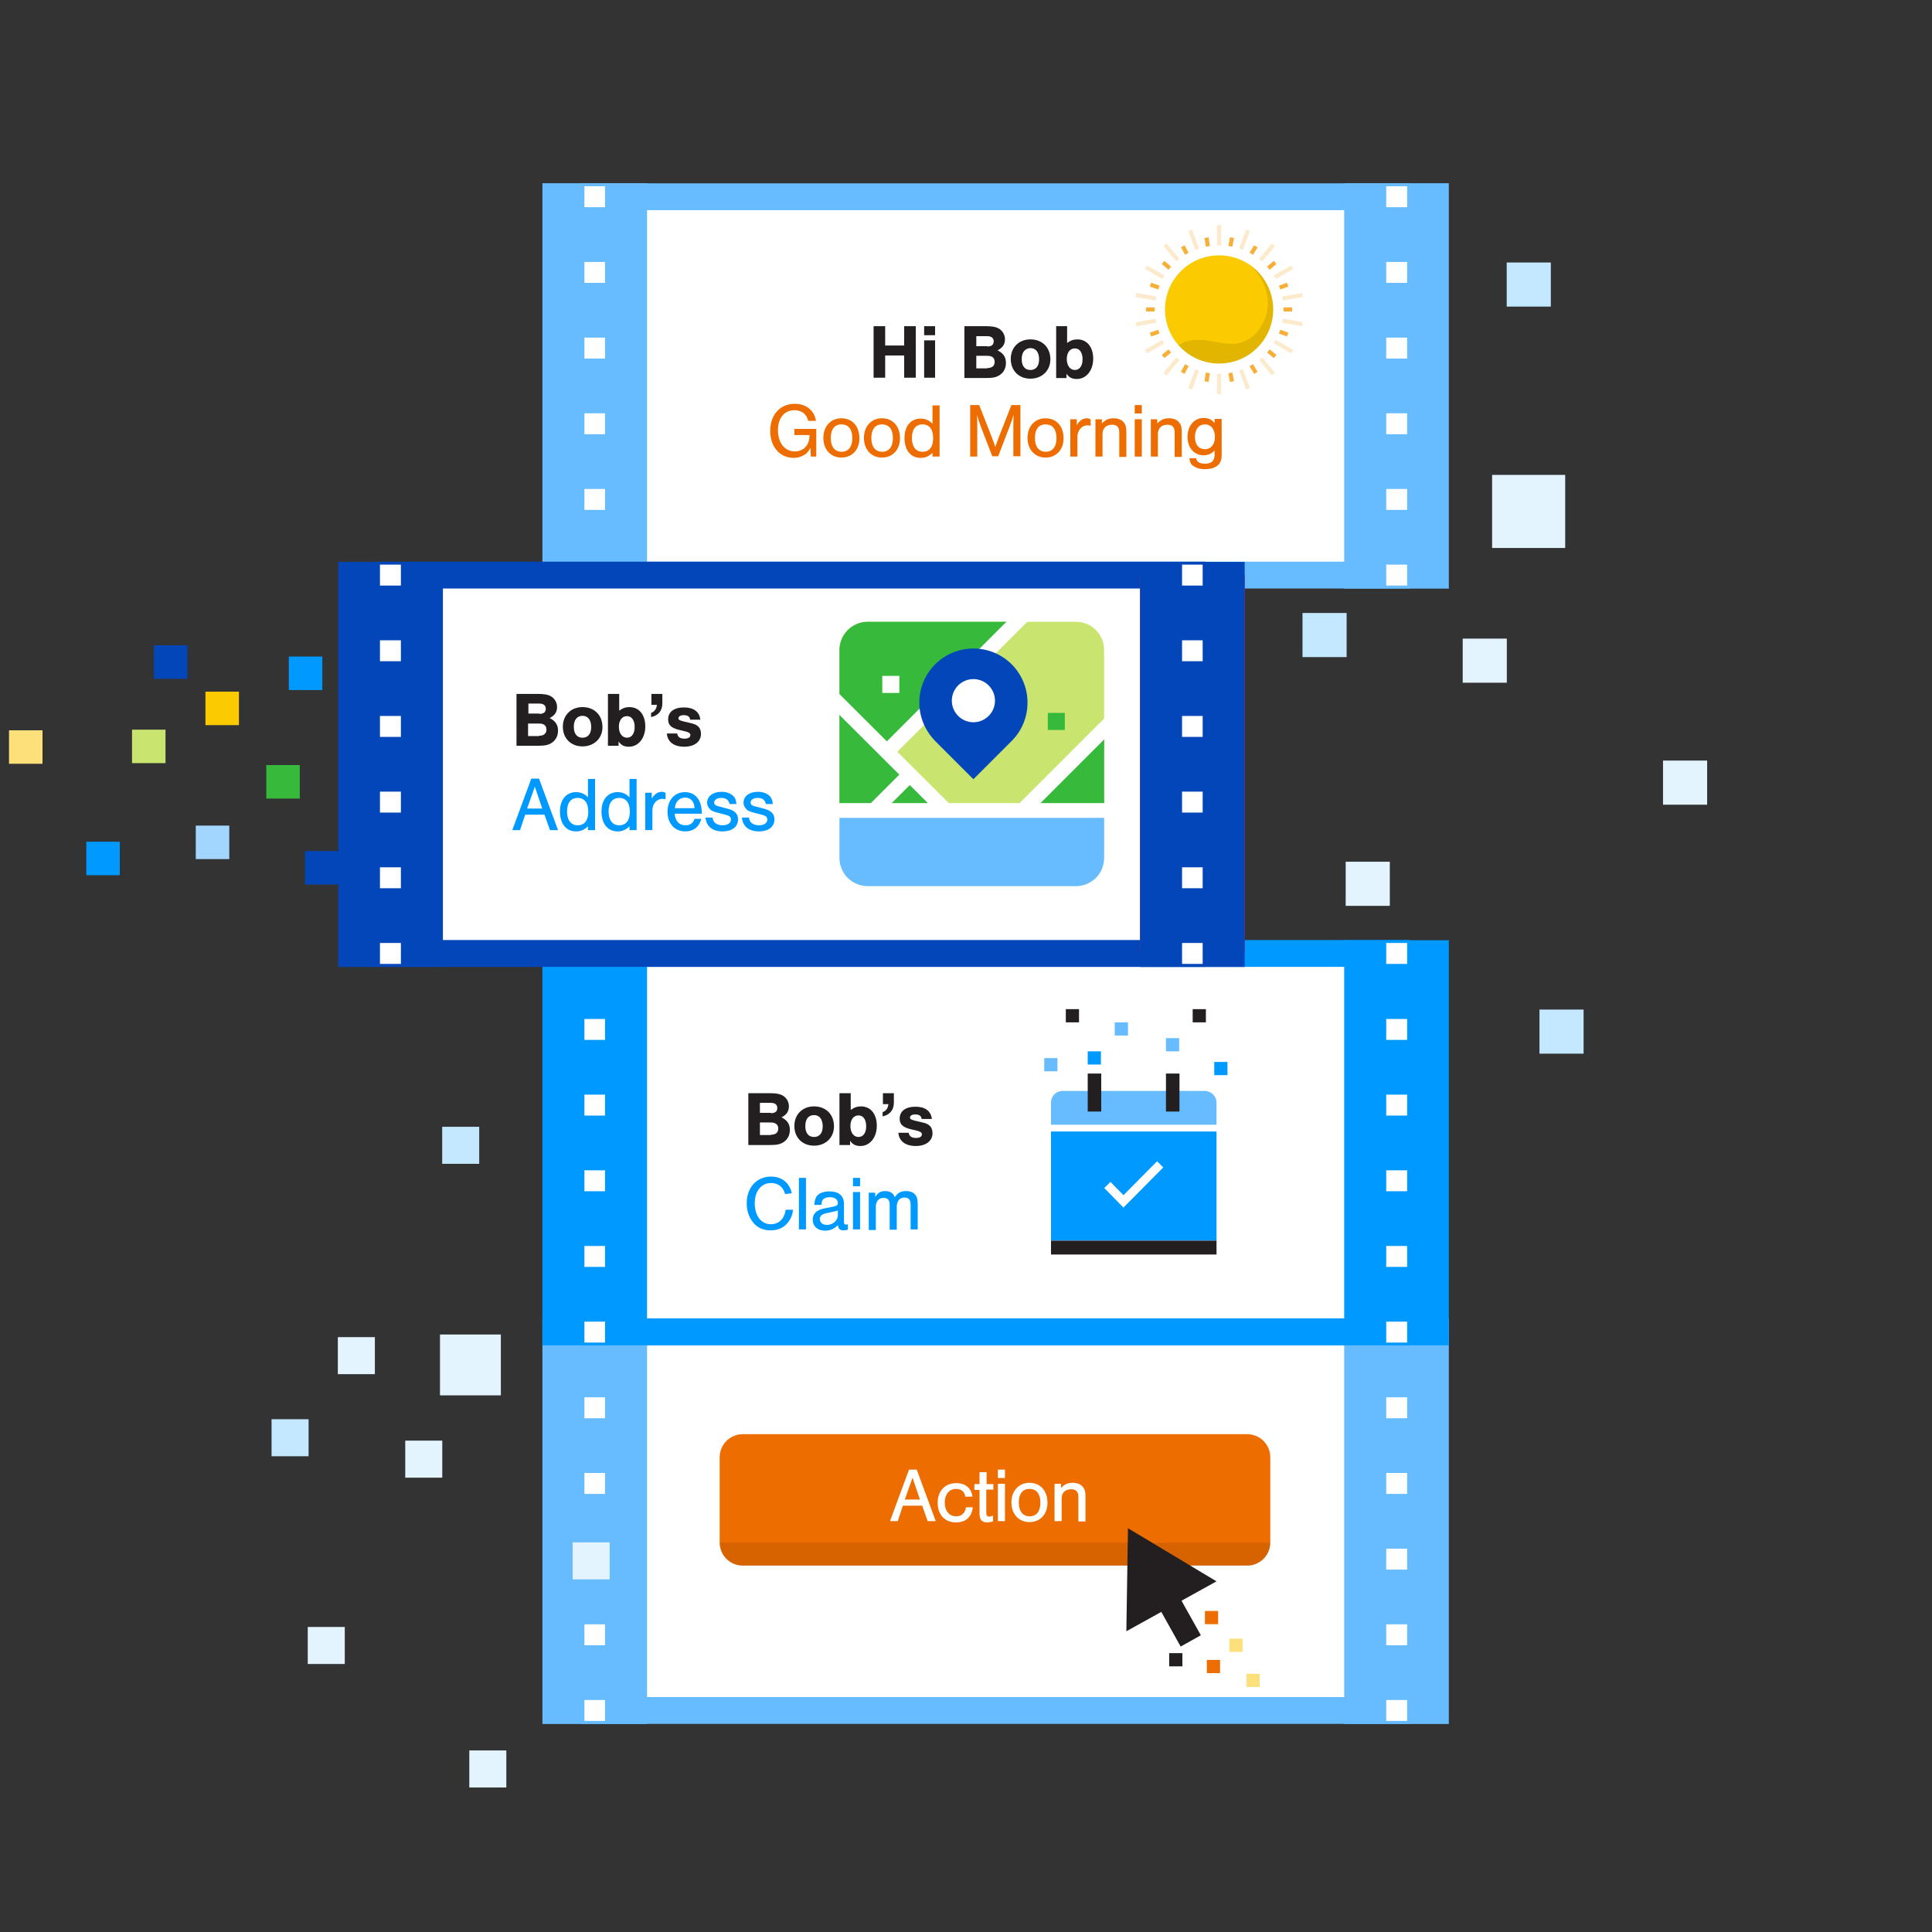 <?xml version="1.0" encoding="utf-8"?>
<!-- Generator: Adobe Illustrator 24.1.0, SVG Export Plug-In . SVG Version: 6.00 Build 0)  -->
<svg version="1.1" id="Layer_1" xmlns="http://www.w3.org/2000/svg" xmlns:xlink="http://www.w3.org/1999/xlink" x="0px" y="0px"
	 viewBox="0 0 600 600" style="enable-background:new 0 0 600 600;" xml:space="preserve">
<rect x="0" y="0" width="600" height="600" fill="#333333" stroke="none"/>
<style type="text/css">
	.st0{fill:#C4E8FF;}
	.st1{fill:#E3F4FF;}
	.st2{fill:#A2D6FF;}
	.st3{fill:#0346B9;}
	.st4{fill:#0099FF;}
	.st5{fill:#37BA3B;}
	.st6{fill:#C9E56F;}
	.st7{fill:#FBCA00;}
	.st8{fill:#FEE07B;}
	.st9{fill:#FFFFFF;}
	.st10{fill:none;stroke:#66BCFF;stroke-width:8.332;stroke-miterlimit:10;}
	.st11{fill:none;stroke:#66BCFF;stroke-width:32.493;stroke-miterlimit:10;}
	.st12{fill:none;stroke:#FFFFFF;stroke-width:6.5;stroke-miterlimit:10;}
	.st13{fill:#EE6D00;}
	.st14{opacity:0.1;}
	.st15{fill:#231F20;}
	.st16{fill:none;stroke:#231F20;stroke-width:7.177;stroke-miterlimit:10;}
	.st17{fill:none;stroke:#0099FF;stroke-width:8.332;stroke-miterlimit:10;}
	.st18{fill:none;stroke:#0099FF;stroke-width:32.493;stroke-miterlimit:10;}
	.st19{opacity:0.25;fill:none;stroke:#F7AF37;stroke-width:1.271;stroke-miterlimit:10;enable-background:new    ;}
	.st20{fill:none;stroke:#F7AF37;stroke-width:1.271;stroke-miterlimit:10;}
	.st21{fill:none;stroke:#0346B9;stroke-width:8.332;stroke-miterlimit:10;}
	.st22{fill:none;stroke:#0346B9;stroke-width:32.493;stroke-miterlimit:10;}
	.st23{fill:none;stroke:#E81462;stroke-width:32.493;stroke-miterlimit:10;}
	.st24{fill:#66BCFF;}
	.st25{fill:none;stroke:#FFFFFF;stroke-width:4.583;stroke-miterlimit:10;}
	.st26{fill:none;stroke:#FFFFFF;stroke-width:2.705;stroke-miterlimit:10;}
</style>
<g>
	
		<rect x="404.5" y="190.3" transform="matrix(-8.265864e-07 1 -1 -8.265864e-07 608.506 -214.135)" class="st0" width="13.7" height="13.7"/>
	
		<rect x="478" y="313.5" transform="matrix(-8.265864e-07 1 -1 -8.265864e-07 805.298 -164.472)" class="st0" width="13.7" height="13.7"/>
	
		<rect x="467.9" y="81.6" transform="matrix(-8.265864e-07 1 -1 -8.265864e-07 563.224 -386.382)" class="st0" width="13.7" height="13.7"/>
	
		<rect x="417.9" y="138" transform="matrix(-8.265864e-07 1 -1 -8.265864e-07 569.633 -279.865)" class="st1" width="13.7" height="13.7"/>
	
		<rect x="516.4" y="236.2" transform="matrix(-8.265865e-07 1 -1 -8.265865e-07 766.367 -280.197)" class="st1" width="13.7" height="13.7"/>
	
		<rect x="454.2" y="198.3" transform="matrix(-8.265865e-07 1 -1 -8.265865e-07 666.255 -255.874)" class="st1" width="13.7" height="13.7"/>
	
		<rect x="417.9" y="344.7" transform="matrix(-8.265865e-07 1 -1 -8.265865e-07 776.277 -73.221)" class="st1" width="13.7" height="13.7"/>
	
		<rect x="417.9" y="267.6" transform="matrix(-8.265865e-07 1 -1 -8.265865e-07 699.216 -150.282)" class="st1" width="13.7" height="13.7"/>
	
		<rect x="463.4" y="147.5" transform="matrix(-8.265865e-07 1 -1 -8.265865e-07 633.586 -315.92)" class="st1" width="22.7" height="22.7"/>
</g>
<g>
	<g>
		<rect x="60.8" y="256.4" class="st2" width="10.4" height="10.4"/>
		<rect x="47.8" y="200.4" class="st3" width="10.4" height="10.4"/>
		<rect x="26.8" y="261.4" class="st4" width="10.4" height="10.4"/>
		<rect x="82.7" y="237.6" class="st5" width="10.4" height="10.4"/>
		<rect x="41" y="226.6" class="st6" width="10.4" height="10.4"/>
		<rect x="94.7" y="264.3" class="st3" width="10.4" height="10.4"/>
		<rect x="89.7" y="203.9" class="st4" width="10.4" height="10.4"/>
		<rect x="63.8" y="214.8" class="st7" width="10.4" height="10.4"/>
		<rect x="2.8" y="226.8" class="st8" width="10.4" height="10.4"/>
	</g>
</g>
<g>
	<g>
		<rect x="184.7" y="413.7" class="st9" width="249" height="117.5"/>
		<rect x="184.7" y="413.7" class="st10" width="249" height="117.5"/>
		<line class="st11" x1="184.7" y1="409.5" x2="184.7" y2="535.4"/>
		<line class="st11" x1="433.7" y1="409.5" x2="433.7" y2="535.4"/>
		<line class="st12" x1="181.5" y1="413.7" x2="187.9" y2="413.7"/>
		<line class="st12" x1="181.5" y1="531.2" x2="187.9" y2="531.2"/>
		<line class="st12" x1="181.5" y1="507.7" x2="187.9" y2="507.7"/>
		<line class="st12" x1="181.5" y1="484.2" x2="187.9" y2="484.2"/>
		<line class="st12" x1="181.5" y1="460.7" x2="187.9" y2="460.7"/>
		<line class="st12" x1="181.5" y1="437.2" x2="187.9" y2="437.2"/>
		<line class="st12" x1="430.5" y1="413.7" x2="437" y2="413.7"/>
		<line class="st12" x1="430.5" y1="531.2" x2="437" y2="531.2"/>
		<line class="st12" x1="430.5" y1="507.7" x2="437" y2="507.7"/>
		<line class="st12" x1="430.5" y1="484.2" x2="437" y2="484.2"/>
		<line class="st12" x1="430.5" y1="460.7" x2="437" y2="460.7"/>
		<line class="st12" x1="430.5" y1="437.2" x2="437" y2="437.2"/>
	</g>
	<path class="st13" d="M387.3,486.2H230.7c-4,0-7.2-3.2-7.2-7.2v-26.4c0-4,3.2-7.2,7.2-7.2h156.6c4,0,7.2,3.2,7.2,7.2v26.4
		C394.5,483,391.3,486.2,387.3,486.2z"/>
	<g>
		<path class="st9" d="M280.4,467.6l-1.6,4.8h-2.4l5.9-16h2.4l5.9,16h-2.5l-1.7-4.8H280.4z M283.4,458.9l-2.4,6.8h4.7L283.4,458.9z"
			/>
		<path class="st9" d="M299.8,464.8c-0.3-1.6-1.3-2.4-2.9-2.4c-2.1,0-3.5,1.7-3.5,4.2c0,2.6,1.4,4.3,3.5,4.3c1.7,0,2.8-0.9,3.1-2.8
			h2.1c-0.3,3-2.2,4.7-5.2,4.7c-3.5,0-5.7-2.4-5.7-6.1s2.3-6.1,5.8-6.1c2.8,0,4.7,1.6,5,4.2H299.8z"/>
		<path class="st9" d="M308.4,462.6h-2.1v7.3c0,0.7,0.3,1.1,0.9,1.1c0.3,0,0.6-0.1,1.2-0.3v1.8c-1,0.2-1.3,0.3-1.8,0.3
			c-1.7,0-2.4-0.9-2.4-2.8v-7.3h-1.6v-1.8h1.6v-3.7h2.2v3.7h2.1V462.6z"/>
		<path class="st9" d="M312.1,459h-2.2v-2.6h2.2V459z M312.1,472.4h-2.2v-11.6h2.2V472.4z"/>
		<path class="st9" d="M325.3,466.7c0,3.6-2.3,6-5.6,6s-5.6-2.5-5.6-6.1c0-3.6,2.3-6.1,5.6-6.1C323.1,460.5,325.3,463,325.3,466.7z
			 M316.4,466.6c0,2.7,1.2,4.3,3.4,4.3c2.1,0,3.3-1.6,3.3-4.2c0-2.8-1.2-4.3-3.4-4.3C317.6,462.4,316.4,463.9,316.4,466.6z"/>
		<path class="st9" d="M329.5,460.8v1.3c1.2-1.2,2.1-1.6,3.7-1.6c1.4,0,2.5,0.5,3.1,1.3c0.6,0.7,0.8,1.5,0.8,2.9v7.8h-2.2v-7.6
			c0-1.6-0.7-2.4-2.2-2.4c-1.9,0-3,1.1-3,2.9v7h-2.2v-11.6H329.5z"/>
	</g>
	<path class="st14" d="M394.5,479.1c0,3.9-3.2,7.2-7.2,7.2H230.7c-4,0-7.2-3.2-7.2-7.2H394.5z"/>
	<g>
		<polygon class="st15" points="349.8,506.6 350.3,474.6 377.8,491.1 		"/>
		<line class="st16" x1="359.4" y1="491" x2="369.8" y2="509.6"/>
	</g>
	<rect x="374.8" y="515.5" class="st13" width="4.1" height="4.1"/>
	<rect x="387.1" y="519.8" class="st8" width="4.1" height="4.1"/>
	<rect x="374.2" y="500.3" class="st13" width="4.1" height="4.1"/>
	<rect x="381.8" y="508.9" class="st8" width="4.1" height="4.1"/>
	<rect x="363.1" y="513.4" class="st15" width="4.1" height="4.1"/>
</g>
<g>
	<g>
		<rect x="184.7" y="296.1" class="st9" width="249" height="117.5"/>
		<rect x="184.7" y="296.1" class="st17" width="249" height="117.5"/>
		<line class="st18" x1="184.7" y1="292" x2="184.7" y2="417.8"/>
		<line class="st12" x1="181.5" y1="296.1" x2="187.9" y2="296.1"/>
		<line class="st12" x1="181.5" y1="413.7" x2="187.9" y2="413.7"/>
		<line class="st12" x1="181.5" y1="390.2" x2="187.9" y2="390.2"/>
		<line class="st12" x1="181.5" y1="366.7" x2="187.9" y2="366.7"/>
		<line class="st12" x1="181.5" y1="343.2" x2="187.9" y2="343.2"/>
		<line class="st12" x1="181.5" y1="319.7" x2="187.9" y2="319.7"/>
		<line class="st18" x1="433.7" y1="292" x2="433.7" y2="417.8"/>
		<line class="st12" x1="430.5" y1="296.1" x2="437" y2="296.1"/>
		<line class="st12" x1="430.5" y1="413.7" x2="437" y2="413.7"/>
		<line class="st12" x1="430.5" y1="390.2" x2="437" y2="390.2"/>
		<line class="st12" x1="430.5" y1="366.7" x2="437" y2="366.7"/>
		<line class="st12" x1="430.5" y1="343.2" x2="437" y2="343.2"/>
		<line class="st12" x1="430.5" y1="319.7" x2="437" y2="319.7"/>
	</g>
</g>
<g>
	<g>
		<rect x="184.7" y="61.1" class="st9" width="249" height="117.5"/>
		<rect x="184.7" y="61.1" class="st10" width="249" height="117.5"/>
		<line class="st11" x1="184.7" y1="56.9" x2="184.7" y2="182.8"/>
		<line class="st12" x1="181.5" y1="61.1" x2="187.9" y2="61.1"/>
		<line class="st12" x1="181.5" y1="178.6" x2="187.9" y2="178.6"/>
		<line class="st12" x1="181.5" y1="155.1" x2="187.9" y2="155.1"/>
		<line class="st12" x1="181.5" y1="131.6" x2="187.9" y2="131.6"/>
		<line class="st12" x1="181.5" y1="108.1" x2="187.9" y2="108.1"/>
		<line class="st12" x1="181.5" y1="84.6" x2="187.9" y2="84.6"/>
		<line class="st11" x1="433.7" y1="56.9" x2="433.7" y2="182.8"/>
		<line class="st12" x1="430.5" y1="61.1" x2="437" y2="61.1"/>
		<line class="st12" x1="430.5" y1="178.6" x2="437" y2="178.6"/>
		<line class="st12" x1="430.5" y1="155.1" x2="437" y2="155.1"/>
		<line class="st12" x1="430.5" y1="131.6" x2="437" y2="131.6"/>
		<line class="st12" x1="430.5" y1="108.1" x2="437" y2="108.1"/>
		<line class="st12" x1="430.5" y1="84.6" x2="437" y2="84.6"/>
	</g>
	<g>
		<circle class="st7" cx="378.6" cy="96.1" r="16.8"/>
		<path class="st14" d="M395.4,96.1c0,9.3-7.5,16.8-16.8,16.8c-5,0-9.5-2.2-12.6-5.7c2.1-1.5,4.9-1.8,7.6-1.6c3,0.3,5.9,1.1,8.9,1.2
			c3,0.1,6.2-1.5,8.1-3.9c6.6-8.5,1.5-17.7-3.2-21.3C392.2,84.7,395.4,90.1,395.4,96.1z"/>
		<g>
			<line class="st19" x1="378.6" y1="76.2" x2="378.6" y2="69.9"/>
			<line class="st20" x1="375.1" y1="76.5" x2="374.7" y2="73.8"/>
			<line class="st19" x1="371.8" y1="77.4" x2="369.6" y2="71.5"/>
			<line class="st20" x1="368.6" y1="78.8" x2="367.3" y2="76.5"/>
			<line class="st19" x1="365.8" y1="80.8" x2="361.8" y2="76"/>
			<line class="st20" x1="363.3" y1="83.3" x2="361.2" y2="81.5"/>
			<line class="st19" x1="361.3" y1="86.1" x2="355.9" y2="83"/>
			<line class="st20" x1="359.9" y1="89.3" x2="357.3" y2="88.4"/>
			<line class="st19" x1="359" y1="92.7" x2="352.8" y2="91.6"/>
			<line class="st20" x1="358.6" y1="96.1" x2="355.9" y2="96.1"/>
			<line class="st19" x1="359" y1="99.6" x2="352.8" y2="100.7"/>
			<line class="st20" x1="359.9" y1="103" x2="357.3" y2="103.9"/>
			<line class="st19" x1="361.3" y1="106.1" x2="355.9" y2="109.2"/>
			<line class="st20" x1="363.3" y1="109" x2="361.2" y2="110.7"/>
			<line class="st19" x1="365.8" y1="111.4" x2="361.8" y2="116.2"/>
			<line class="st20" x1="368.6" y1="113.4" x2="367.3" y2="115.8"/>
			<line class="st19" x1="371.8" y1="114.9" x2="369.6" y2="120.8"/>
			<line class="st20" x1="375.1" y1="115.8" x2="374.7" y2="118.5"/>
			<line class="st19" x1="378.6" y1="116.1" x2="378.6" y2="122.4"/>
			<line class="st20" x1="382.1" y1="115.8" x2="382.6" y2="118.5"/>
			<line class="st19" x1="385.4" y1="114.9" x2="387.6" y2="120.8"/>
			<line class="st20" x1="388.6" y1="113.4" x2="390" y2="115.8"/>
			<line class="st19" x1="391.5" y1="111.4" x2="395.5" y2="116.2"/>
			<line class="st20" x1="393.9" y1="109" x2="396" y2="110.7"/>
			<line class="st19" x1="395.9" y1="106.1" x2="401.3" y2="109.2"/>
			<line class="st20" x1="397.4" y1="103" x2="399.9" y2="103.9"/>
			<line class="st19" x1="398.3" y1="99.6" x2="404.5" y2="100.7"/>
			<line class="st20" x1="398.6" y1="96.1" x2="401.3" y2="96.1"/>
			<line class="st19" x1="398.3" y1="92.7" x2="404.5" y2="91.6"/>
			<line class="st20" x1="397.4" y1="89.3" x2="399.9" y2="88.4"/>
			<line class="st19" x1="395.9" y1="86.1" x2="401.3" y2="83"/>
			<line class="st20" x1="393.9" y1="83.3" x2="396" y2="81.5"/>
			<line class="st19" x1="391.5" y1="80.8" x2="395.5" y2="76"/>
			<line class="st20" x1="388.6" y1="78.8" x2="390" y2="76.5"/>
			<line class="st19" x1="385.4" y1="77.4" x2="387.6" y2="71.5"/>
			<line class="st20" x1="382.1" y1="76.5" x2="382.6" y2="73.8"/>
		</g>
	</g>
</g>
<g>
	<g>
		<rect x="121.3" y="178.6" class="st9" width="249" height="117.5"/>
		<rect x="121.3" y="178.6" class="st21" width="249" height="117.5"/>
		<line class="st22" x1="121.3" y1="174.5" x2="121.3" y2="300.3"/>
		<line class="st23" x1="370.3" y1="178.6" x2="370.3" y2="296.1"/>
		<line class="st12" x1="118" y1="178.6" x2="124.5" y2="178.6"/>
		<line class="st12" x1="118" y1="296.1" x2="124.5" y2="296.1"/>
		<line class="st12" x1="118" y1="272.6" x2="124.5" y2="272.6"/>
		<line class="st12" x1="118" y1="249.1" x2="124.5" y2="249.1"/>
		<line class="st12" x1="118" y1="225.6" x2="124.5" y2="225.6"/>
		<line class="st12" x1="118" y1="202.1" x2="124.5" y2="202.1"/>
		<line class="st22" x1="370.3" y1="174.5" x2="370.3" y2="300.3"/>
		<line class="st12" x1="367.1" y1="178.6" x2="373.5" y2="178.6"/>
		<line class="st12" x1="367.1" y1="296.1" x2="373.5" y2="296.1"/>
		<line class="st12" x1="367.1" y1="272.6" x2="373.5" y2="272.6"/>
		<line class="st12" x1="367.1" y1="249.1" x2="373.5" y2="249.1"/>
		<line class="st12" x1="367.1" y1="225.6" x2="373.5" y2="225.6"/>
		<line class="st12" x1="367.1" y1="202.1" x2="373.5" y2="202.1"/>
	</g>
	<path class="st6" d="M342.9,201.9c0-4.9-3.9-8.8-8.8-8.8h-64.6c-4.9,0-8.8,3.9-8.8,8.8v49.8h82.2V201.9z"/>
	<polygon class="st5" points="260.7,219.4 293.7,251.7 260.7,251.7 	"/>
	<polygon class="st5" points="342.9,226.4 342.9,251.7 319.5,251.6 	"/>
	<path class="st5" d="M315.4,193.1l-40,40.4l-14.7-14.7v-16.9c0-4.9,4-8.8,8.8-8.8H315.4z"/>
	<rect x="325.4" y="221.4" class="st5" width="5.3" height="5.3"/>
	<rect x="274" y="209.9" class="st9" width="5.3" height="5.3"/>
	<g>
		<path class="st24" d="M260.7,251.7v14.7c0,4.9,3.9,8.8,8.8,8.8h64.6c4.9,0,8.8-3.9,8.8-8.8v-14.7H260.7z"/>
	</g>
	<g>
		<polyline class="st25" points="256,251.7 261.3,251.7 346.8,251.7 		"/>
		<line class="st25" x1="293.7" y1="251.7" x2="257.7" y2="215.8"/>
		<line class="st25" x1="347.9" y1="221.4" x2="317.6" y2="251.7"/>
		<line class="st25" x1="275.4" y1="233.5" x2="319.5" y2="189.4"/>
		<line class="st25" x1="281.9" y1="241.2" x2="271.4" y2="251.7"/>
		<path class="st3" d="M302.3,201.4c-9.3,0-16.8,7.5-16.8,16.8c0,4.6,1.9,8.8,4.9,11.9l11.9,11.9l11.9-11.9c3-3,4.9-7.2,4.9-11.9
			C319.1,208.9,311.6,201.4,302.3,201.4z"/>
		<path class="st9" d="M302.3,224.3c-3.7,0-6.7-3-6.7-6.7s3-6.7,6.7-6.7s6.7,3,6.7,6.7S306,224.3,302.3,224.3z"/>
	</g>
</g>
<g>
	<g>
		<path class="st13" d="M253.5,133.2v8.6h-1.7l-0.1-2.7c-0.6,1-0.9,1.4-1.5,1.9c-1,0.7-2.3,1.2-3.7,1.2c-4.3,0-7.3-3.4-7.3-8.4
			c0-5,3.1-8.4,7.6-8.4c3.5,0,6.1,2,6.6,5.3H251c-0.5-2.1-2-3.3-4.3-3.3c-3.1,0-5.1,2.4-5.1,6.2c0,3.9,2.1,6.6,5.3,6.6
			c1.7,0,3.2-0.9,3.9-2.3c0.4-0.8,0.6-1.5,0.6-2.8h-4.7v-1.9H253.5z"/>
		<path class="st13" d="M266.9,136.1c0,3.6-2.3,6-5.6,6s-5.6-2.5-5.6-6.1c0-3.6,2.3-6.1,5.6-6.1
			C264.7,129.9,266.9,132.4,266.9,136.1z M258,136c0,2.7,1.2,4.3,3.4,4.3c2.1,0,3.3-1.6,3.3-4.2c0-2.8-1.2-4.3-3.4-4.3
			C259.2,131.8,258,133.3,258,136z"/>
		<path class="st13" d="M279.5,136.1c0,3.6-2.3,6-5.6,6s-5.6-2.5-5.6-6.1c0-3.6,2.3-6.1,5.6-6.1
			C277.3,129.9,279.5,132.4,279.5,136.1z M270.6,136c0,2.7,1.2,4.3,3.4,4.3c2.1,0,3.3-1.6,3.3-4.2c0-2.8-1.2-4.3-3.4-4.3
			C271.8,131.8,270.6,133.3,270.6,136z"/>
		<path class="st13" d="M291.8,141.8h-2.2v-1.2c-1.1,1.1-2.2,1.6-3.7,1.6c-3.1,0-5-2.4-5-6.2c0-3.7,2-6,5-6c1.5,0,2.6,0.5,3.7,1.6
			v-5.7h2.2V141.8z M283.2,136c0,2.7,1.2,4.3,3.3,4.3c2.1,0,3.3-1.5,3.3-4.2c0-2.8-1.2-4.3-3.3-4.3
			C284.4,131.8,283.2,133.3,283.2,136z"/>
		<path class="st13" d="M308.2,141.8l-3.7-9.6c-0.4-1.2-0.8-2.3-1.1-3.3c0.1,1.2,0.1,2.5,0.1,3.5v9.4h-2.2v-16h2.8l4,10.2
			c0.5,1.4,0.6,1.6,1,2.8c0.5-1.4,0.7-2,1-2.8l4-10.2h2.8v15.9h-2.2v-9.4c0-1.1,0-2.3,0.1-3.5c-0.4,1.3-0.7,2.2-1.2,3.5l-3.6,9.4
			H308.2z"/>
		<path class="st13" d="M330.3,136.1c0,3.6-2.3,6-5.6,6s-5.6-2.5-5.6-6.1c0-3.6,2.3-6.1,5.6-6.1
			C328.1,129.9,330.3,132.4,330.3,136.1z M321.4,136c0,2.7,1.2,4.3,3.4,4.3c2.1,0,3.3-1.6,3.3-4.2c0-2.8-1.2-4.3-3.4-4.3
			C322.6,131.8,321.4,133.3,321.4,136z"/>
		<path class="st13" d="M334.4,130.2v1.8c0.5-0.7,0.6-0.9,1-1.2c0.5-0.6,1.4-0.9,2.1-0.9c0.4,0,0.8,0.1,1.2,0.3v2
			c-0.5-0.1-0.7-0.1-1-0.1c-1.8,0-3.1,1.6-3.1,3.6v6.1h-2.2v-11.6H334.4z"/>
		<path class="st13" d="M342.2,130.2v1.3c1.2-1.2,2.1-1.6,3.7-1.6c1.4,0,2.5,0.5,3.1,1.3c0.6,0.7,0.8,1.5,0.8,2.9v7.8h-2.2v-7.6
			c0-1.6-0.7-2.4-2.2-2.4c-1.9,0-3,1.1-3,2.9v7h-2.2v-11.6H342.2z"/>
		<path class="st13" d="M354.6,128.4h-2.2v-2.6h2.2V128.4z M354.6,141.8h-2.2v-11.6h2.2V141.8z"/>
		<path class="st13" d="M359.4,130.2v1.3c1.2-1.2,2.1-1.6,3.7-1.6c1.4,0,2.5,0.5,3.1,1.3c0.6,0.7,0.8,1.5,0.8,2.9v7.8h-2.2v-7.6
			c0-1.6-0.7-2.4-2.2-2.4c-1.9,0-3,1.1-3,2.9v7h-2.2v-11.6H359.4z"/>
		<path class="st13" d="M379.4,130.2v11.1c0,1.5-0.4,2.5-1.2,3.2c-0.9,0.8-2.3,1.2-4.1,1.2c-1.7,0-3-0.5-3.9-1.3
			c-0.5-0.5-0.7-1.1-0.8-2.1h2.1c0.1,1.1,1,1.7,2.7,1.7c2.1,0,3-0.9,3-2.8v-1.3c-0.9,1-2.1,1.5-3.4,1.5c-2.9,0-5-2.3-5-5.7
			c0-3.5,2.1-5.9,5-5.9c1.5,0,2.5,0.5,3.4,1.6l0-1.3H379.4z M371.1,135.7c0,2.4,1.2,3.8,3.1,3.8c1.9,0,3.1-1.5,3.1-3.8
			c0-2.4-1.2-3.9-3.1-3.9C372.3,131.8,371.1,133.3,371.1,135.7z"/>
	</g>
</g>
<g>
	<g>
		<path class="st15" d="M274.9,110.4v6.9h-3.6v-16h3.6v6h5.9v-6h3.6v16h-3.6v-6.9H274.9z"/>
		<path class="st15" d="M290.4,104.1H287v-2.8h3.4V104.1z M290.4,117.3H287v-11.6h3.4V117.3z"/>
		<path class="st15" d="M299.6,101.3h6.5c2,0,3.2,0.2,4.2,0.8c1.1,0.7,1.8,1.9,1.8,3.3c0,1.5-0.7,2.6-2.3,3.4
			c1.8,0.9,2.6,2.1,2.6,3.9c0,1.5-0.6,2.8-1.7,3.6c-1,0.8-2.2,1.1-4.4,1.1h-6.8V101.3z M306.6,107.6c1.3,0,2-0.5,2-1.6
			c0-1-0.7-1.6-2-1.6h-3.4v3.1H306.6z M306.6,114.3c1.5,0,2.3-0.7,2.3-1.9c0-1.3-0.8-1.9-2.3-1.9h-3.4v3.9H306.6z"/>
		<path class="st15" d="M326.2,111.6c0,3.5-2.6,6-6.2,6c-3.6,0-6.1-2.5-6.1-6.1c0-3.6,2.5-6.1,6.1-6.1
			C323.7,105.4,326.2,107.9,326.2,111.6z M317.3,111.5c0,2.2,1,3.4,2.7,3.4c1.7,0,2.7-1.2,2.7-3.3c0-2.2-1-3.5-2.7-3.5
			C318.3,108.2,317.3,109.4,317.3,111.5z"/>
		<path class="st15" d="M328,101.3h3.4v5.2c1.1-0.8,2-1.1,3.2-1.1c3,0,4.9,2.4,4.9,6c0,3.6-2.1,6.3-5.1,6.3c-1.4,0-2.3-0.4-3.2-1.6
			v1.3H328V101.3z M331.3,111.5c0,2,1,3.4,2.5,3.4c1.5,0,2.4-1.3,2.4-3.3c0-2.1-0.9-3.4-2.4-3.4
			C332.3,108.2,331.3,109.5,331.3,111.5z"/>
	</g>
</g>
<g>
	<g>
		<path class="st15" d="M160.5,215.5h6.5c2,0,3.2,0.2,4.2,0.8c1.1,0.7,1.8,1.9,1.8,3.3c0,1.5-0.7,2.6-2.3,3.4
			c1.8,0.9,2.6,2.1,2.6,3.9c0,1.5-0.6,2.8-1.7,3.6c-1,0.8-2.2,1.1-4.4,1.1h-6.8V215.5z M167.5,221.7c1.3,0,2-0.5,2-1.6
			c0-1-0.7-1.6-2-1.6h-3.4v3.1H167.5z M167.4,228.5c1.5,0,2.3-0.7,2.3-1.9c0-1.3-0.8-1.9-2.3-1.9h-3.4v3.9H167.4z"/>
		<path class="st15" d="M187.1,225.8c0,3.5-2.6,6-6.2,6c-3.6,0-6.1-2.5-6.1-6.1c0-3.6,2.5-6.1,6.1-6.1
			C184.6,219.6,187.1,222.1,187.1,225.8z M178.2,225.7c0,2.2,1,3.4,2.7,3.4c1.7,0,2.7-1.2,2.7-3.3c0-2.2-1-3.5-2.7-3.5
			C179.2,222.3,178.2,223.6,178.2,225.7z"/>
		<path class="st15" d="M188.9,215.5h3.4v5.2c1.1-0.8,2-1.1,3.2-1.1c3,0,4.9,2.4,4.9,6c0,3.6-2.1,6.3-5.1,6.3
			c-1.4,0-2.3-0.4-3.2-1.6v1.3h-3.3V215.5z M192.2,225.7c0,2,1,3.4,2.5,3.4c1.5,0,2.4-1.3,2.4-3.3c0-2.1-0.9-3.4-2.4-3.4
			C193.2,222.4,192.2,223.7,192.2,225.7z"/>
		<path class="st15" d="M205.7,215.5v2.9c0,2.3-1.2,3.8-3.5,4.3v-1.3c1.1-0.4,1.7-1.3,1.8-2.5h-1.7v-3.4H205.7z"/>
		<path class="st15" d="M214.3,223.4c-0.1-0.9-0.8-1.3-2-1.3c-1,0-1.6,0.4-1.6,1c0,0.4,0.3,0.6,1.4,0.9l2.1,0.5
			c1.4,0.3,2.1,0.6,2.6,1.1c0.6,0.5,0.9,1.4,0.9,2.3c0,2.4-2,4-5.2,4c-3.2,0-5.2-1.5-5.4-4.1h3.2c0.2,1.1,0.9,1.6,2.3,1.6
			c1.1,0,1.8-0.4,1.8-1.1c0-0.6-0.4-0.8-1.3-1.1l-2.1-0.5c-2.5-0.6-3.5-1.5-3.5-3.3c0-2.3,1.8-3.7,4.9-3.7c3,0,4.8,1.3,5.1,3.8
			H214.3z"/>
	</g>
</g>
<g>
	<path class="st4" d="M163.1,253l-1.6,4.8h-2.4l5.9-16h2.4l5.9,16h-2.5l-1.7-4.8H163.1z M166.1,244.3l-2.4,6.8h4.7L166.1,244.3z"/>
	<path class="st4" d="M184.8,257.8h-2.2v-1.2c-1.1,1.1-2.2,1.6-3.7,1.6c-3.1,0-5-2.4-5-6.2c0-3.7,2-6,5-6c1.5,0,2.6,0.5,3.7,1.6
		v-5.7h2.2V257.8z M176.1,252c0,2.7,1.2,4.3,3.3,4.3c2.1,0,3.3-1.5,3.3-4.2c0-2.8-1.2-4.3-3.3-4.3
		C177.3,247.8,176.1,249.3,176.1,252z"/>
	<path class="st4" d="M197.7,257.8h-2.2v-1.2c-1.1,1.1-2.2,1.6-3.7,1.6c-3.1,0-5-2.4-5-6.2c0-3.7,2-6,5-6c1.5,0,2.6,0.5,3.7,1.6
		v-5.7h2.2V257.8z M189,252c0,2.7,1.2,4.3,3.3,4.3c2.1,0,3.3-1.5,3.3-4.2c0-2.8-1.2-4.3-3.3-4.3C190.2,247.8,189,249.3,189,252z"/>
	<path class="st4" d="M202.4,246.2v1.8c0.5-0.7,0.6-0.9,1-1.2c0.5-0.6,1.4-0.9,2.1-0.9c0.4,0,0.8,0.1,1.2,0.3v2
		c-0.5-0.1-0.7-0.1-1-0.1c-1.8,0-3.1,1.6-3.1,3.6v6.1h-2.2v-11.6H202.4z"/>
	<path class="st4" d="M209.5,252.6c0.2,2.4,1.4,3.7,3.4,3.7c1.4,0,2.3-0.6,2.8-2h2.1c-0.6,2.4-2.4,3.9-5,3.9c-3.3,0-5.5-2.5-5.5-6.1
		s2.2-6.1,5.4-6.1c2.3,0,4,1.2,4.8,3.5c0.3,0.9,0.4,1.8,0.5,3.2H209.5z M215.7,251c-0.1-2.1-1.2-3.3-2.9-3.3c-1.8,0-3.1,1.3-3.2,3.3
		H215.7z"/>
	<path class="st4" d="M226.6,249.8c-0.3-1.4-1.1-2-2.6-2c-1.3,0-2.2,0.6-2.2,1.4c0,0.6,0.4,1,1.3,1.2l2.7,0.7
		c2.4,0.6,3.4,1.6,3.4,3.4c0,2.3-1.9,3.7-4.8,3.7c-3.1,0-5-1.5-5.3-4.3h2.2c0.1,1.5,1.3,2.4,3.1,2.4c1.6,0,2.6-0.7,2.6-1.8
		c0-0.8-0.5-1.2-1.8-1.5l-2.3-0.6c-1.2-0.3-2-0.6-2.4-1.1c-0.5-0.5-0.9-1.2-0.9-2c0-2,1.8-3.4,4.5-3.4c1.7,0,3,0.6,3.8,1.5
		c0.5,0.6,0.7,1.2,0.8,2.3H226.6z"/>
	<path class="st4" d="M237.9,249.8c-0.3-1.4-1.1-2-2.6-2c-1.3,0-2.2,0.6-2.2,1.4c0,0.6,0.4,1,1.3,1.2l2.7,0.7
		c2.4,0.6,3.4,1.6,3.4,3.4c0,2.3-1.9,3.7-4.8,3.7c-3.1,0-5-1.5-5.3-4.3h2.2c0.1,1.5,1.3,2.4,3.1,2.4c1.6,0,2.6-0.7,2.6-1.8
		c0-0.8-0.5-1.2-1.8-1.5l-2.3-0.6c-1.2-0.3-2-0.6-2.4-1.1c-0.5-0.5-0.9-1.2-0.9-2c0-2,1.8-3.4,4.5-3.4c1.7,0,3,0.6,3.8,1.5
		c0.5,0.6,0.7,1.2,0.8,2.3H237.9z"/>
</g>
<g>
	<g>
		<path class="st15" d="M232.5,339.5h6.5c2,0,3.2,0.2,4.2,0.8c1.1,0.7,1.8,1.9,1.8,3.3c0,1.5-0.7,2.6-2.3,3.4
			c1.8,0.9,2.6,2.1,2.6,3.9c0,1.5-0.6,2.8-1.7,3.6c-1,0.8-2.2,1.1-4.4,1.1h-6.8V339.5z M239.4,345.7c1.3,0,2-0.5,2-1.6
			c0-1-0.7-1.6-2-1.6H236v3.1H239.4z M239.4,352.4c1.5,0,2.3-0.7,2.3-1.9s-0.8-1.9-2.3-1.9H236v3.9H239.4z"/>
		<path class="st15" d="M259,349.8c0,3.5-2.6,6-6.2,6c-3.6,0-6.1-2.5-6.1-6.1c0-3.6,2.5-6.1,6.1-6.1
			C256.5,343.6,259,346.1,259,349.8z M250.1,349.7c0,2.2,1,3.4,2.7,3.4c1.7,0,2.7-1.2,2.7-3.3c0-2.2-1-3.5-2.7-3.5
			C251.1,346.3,250.1,347.5,250.1,349.7z"/>
		<path class="st15" d="M260.8,339.5h3.4v5.2c1.1-0.8,2-1.1,3.2-1.1c3,0,4.9,2.4,4.9,6c0,3.6-2.1,6.3-5.1,6.3
			c-1.4,0-2.3-0.4-3.2-1.6v1.3h-3.3V339.5z M264.1,349.7c0,2,1,3.4,2.5,3.4c1.5,0,2.4-1.3,2.4-3.3c0-2.1-0.9-3.4-2.4-3.4
			C265.1,346.4,264.1,347.7,264.1,349.7z"/>
		<path class="st15" d="M277.6,339.5v2.9c0,2.3-1.2,3.8-3.5,4.3v-1.3c1.1-0.4,1.7-1.3,1.8-2.5h-1.7v-3.4H277.6z"/>
		<path class="st15" d="M286.2,347.4c-0.1-0.9-0.8-1.3-2-1.3c-1,0-1.6,0.4-1.6,1c0,0.4,0.3,0.6,1.4,0.9l2.1,0.5
			c1.4,0.3,2.1,0.6,2.6,1.1c0.6,0.5,0.9,1.4,0.9,2.3c0,2.4-2,4-5.2,4c-3.2,0-5.2-1.5-5.4-4.1h3.2c0.2,1.1,0.9,1.6,2.3,1.6
			c1.1,0,1.8-0.4,1.8-1.1c0-0.6-0.4-0.8-1.3-1.1l-2.1-0.5c-2.5-0.6-3.5-1.5-3.5-3.3c0-2.3,1.8-3.7,4.9-3.7c3,0,4.8,1.3,5.1,3.8
			H286.2z"/>
	</g>
</g>
<g>
	<path class="st4" d="M243.8,370.8c-0.5-2.1-2.1-3.4-4.3-3.4c-3.1,0-5.1,2.5-5.1,6.3c0,3.9,2,6.5,5,6.5c2.5,0,4.2-1.7,4.6-4.5h2.3
		c-0.2,1.6-0.6,2.6-1.4,3.7c-1.3,1.8-3.2,2.7-5.6,2.7c-2.4,0-4.3-0.9-5.6-2.7c-1.2-1.6-1.8-3.5-1.8-5.7c0-4.9,3.1-8.3,7.5-8.3
		c3.4,0,5.8,1.9,6.5,5.2L243.8,370.8z"/>
	<path class="st4" d="M250.3,381.8h-2.2v-16h2.2V381.8z"/>
	<path class="st4" d="M252.9,374.1c0.1-1.4,0.4-2.2,0.9-2.8c0.7-0.8,2.1-1.3,3.8-1.3c2.9,0,4.5,1.4,4.5,3.8v5.4
		c0,0.9,0.1,1.1,0.6,1.1c0.2,0,0.3,0,0.6-0.1v1.7c-0.5,0.1-1,0.2-1.4,0.2c-1.1,0-1.5-0.5-1.7-1.6c-1.2,1.2-2.4,1.7-4,1.7
		c-2.3,0-3.8-1.4-3.8-3.4c0-1.9,1.2-3,3.5-3.5l2.6-0.5c1.4-0.3,1.7-0.5,1.7-1.2c0-1.1-1-1.8-2.5-1.8c-1.1,0-2,0.4-2.3,1
		c-0.2,0.3-0.2,0.6-0.3,1.4H252.9z M260.2,375.9c-0.4,0.2-0.8,0.3-1.4,0.4l-2.3,0.5c-1.3,0.3-1.9,0.9-1.9,1.8c0,1.1,0.9,1.8,2.2,1.8
		c1.9,0,3.4-1.4,3.4-3V375.9z"/>
	<path class="st4" d="M267.1,368.4h-2.2v-2.6h2.2V368.4z M267.1,381.8h-2.2v-11.6h2.2V381.8z"/>
	<path class="st4" d="M271.8,370.2v1.5c0.9-1.3,1.7-1.8,3.1-1.8c1.5,0,2.5,0.6,3,1.9c0.9-1.4,1.9-1.9,3.5-1.9c1.2,0,2.3,0.4,2.9,1.2
		c0.5,0.6,0.7,1.5,0.7,2.8v7.9h-2.2v-7.7c0-1.5-0.6-2.2-1.9-2.2c-1.5,0-2.4,1.1-2.4,2.9v7.1h-2.2v-7.9c0-1.3-0.7-2-1.9-2
		c-1.5,0-2.4,1.1-2.4,2.8v7.2h-2.2v-11.6H271.8z"/>
</g>
<g>
	<g>
		<rect x="326.4" y="351.4" class="st4" width="51.4" height="33.9"/>
		<path class="st24" d="M374.1,338.8l-44.1,0c-2,0-3.6,1.6-3.6,3.6l0,6.9l51.4,0l0-6.9C377.8,340.4,376.1,338.8,374.1,338.8z"/>
		<polyline class="st26" points="343.9,368 348.9,373.1 360.3,361.6 		"/>
		<rect x="337.8" y="333.4" class="st15" width="4.2" height="11.8"/>
		<rect x="362.1" y="333.4" class="st15" width="4.2" height="11.8"/>
		<rect x="377.1" y="329.8" class="st4" width="4.1" height="4.1"/>
		<rect x="346.2" y="317.5" class="st24" width="4.1" height="4.1"/>
		<rect x="337.8" y="326.5" class="st4" width="4.1" height="4.1"/>
		<rect x="362.1" y="322.4" class="st24" width="4.1" height="4.1"/>
		<rect x="324.3" y="328.6" class="st24" width="4.1" height="4.1"/>
		<rect x="331" y="313.4" class="st15" width="4.1" height="4.1"/>
		<rect x="370.4" y="313.4" class="st15" width="4.1" height="4.1"/>
		<rect x="326.4" y="385.3" class="st15" width="51.4" height="4.3"/>
	</g>
</g>
<g>
	
		<rect x="84.4" y="440.7" transform="matrix(-8.265866e-07 1 -1 -8.265866e-07 536.535 356.352)" class="st0" width="11.5" height="11.5"/>
	
		<rect x="145.8" y="543.6" transform="matrix(-8.265870e-07 1 -1 -8.265870e-07 700.846 397.817)" class="st1" width="11.5" height="11.5"/>
	
		<rect x="137.4" y="349.9" transform="matrix(-8.265868e-07 1 -1 -8.265868e-07 498.726 212.534)" class="st0" width="11.5" height="11.5"/>
	
		<rect x="104.9" y="415.3" transform="matrix(-8.265866e-07 1 -1 -8.265866e-07 531.72 310.358)" class="st1" width="11.5" height="11.5"/>
	
		<rect x="177.8" y="479" transform="matrix(-8.265866e-07 1 -1 -8.265866e-07 668.341 301.193)" class="st1" width="11.5" height="11.5"/>
	
		<rect x="125.9" y="447.4" transform="matrix(-8.265870e-07 1 -1 -8.265870e-07 584.752 321.501)" class="st1" width="11.5" height="11.5"/>
	
		<rect x="95.6" y="505.2" transform="matrix(-8.265866e-07 1 -1 -8.265866e-07 612.273 409.666)" class="st1" width="11.5" height="11.5"/>
	
		<rect x="136.6" y="414.4" transform="matrix(-8.265868e-07 1 -1 -8.265868e-07 569.944 277.84)" class="st1" width="18.9" height="18.9"/>
</g>
</svg>

